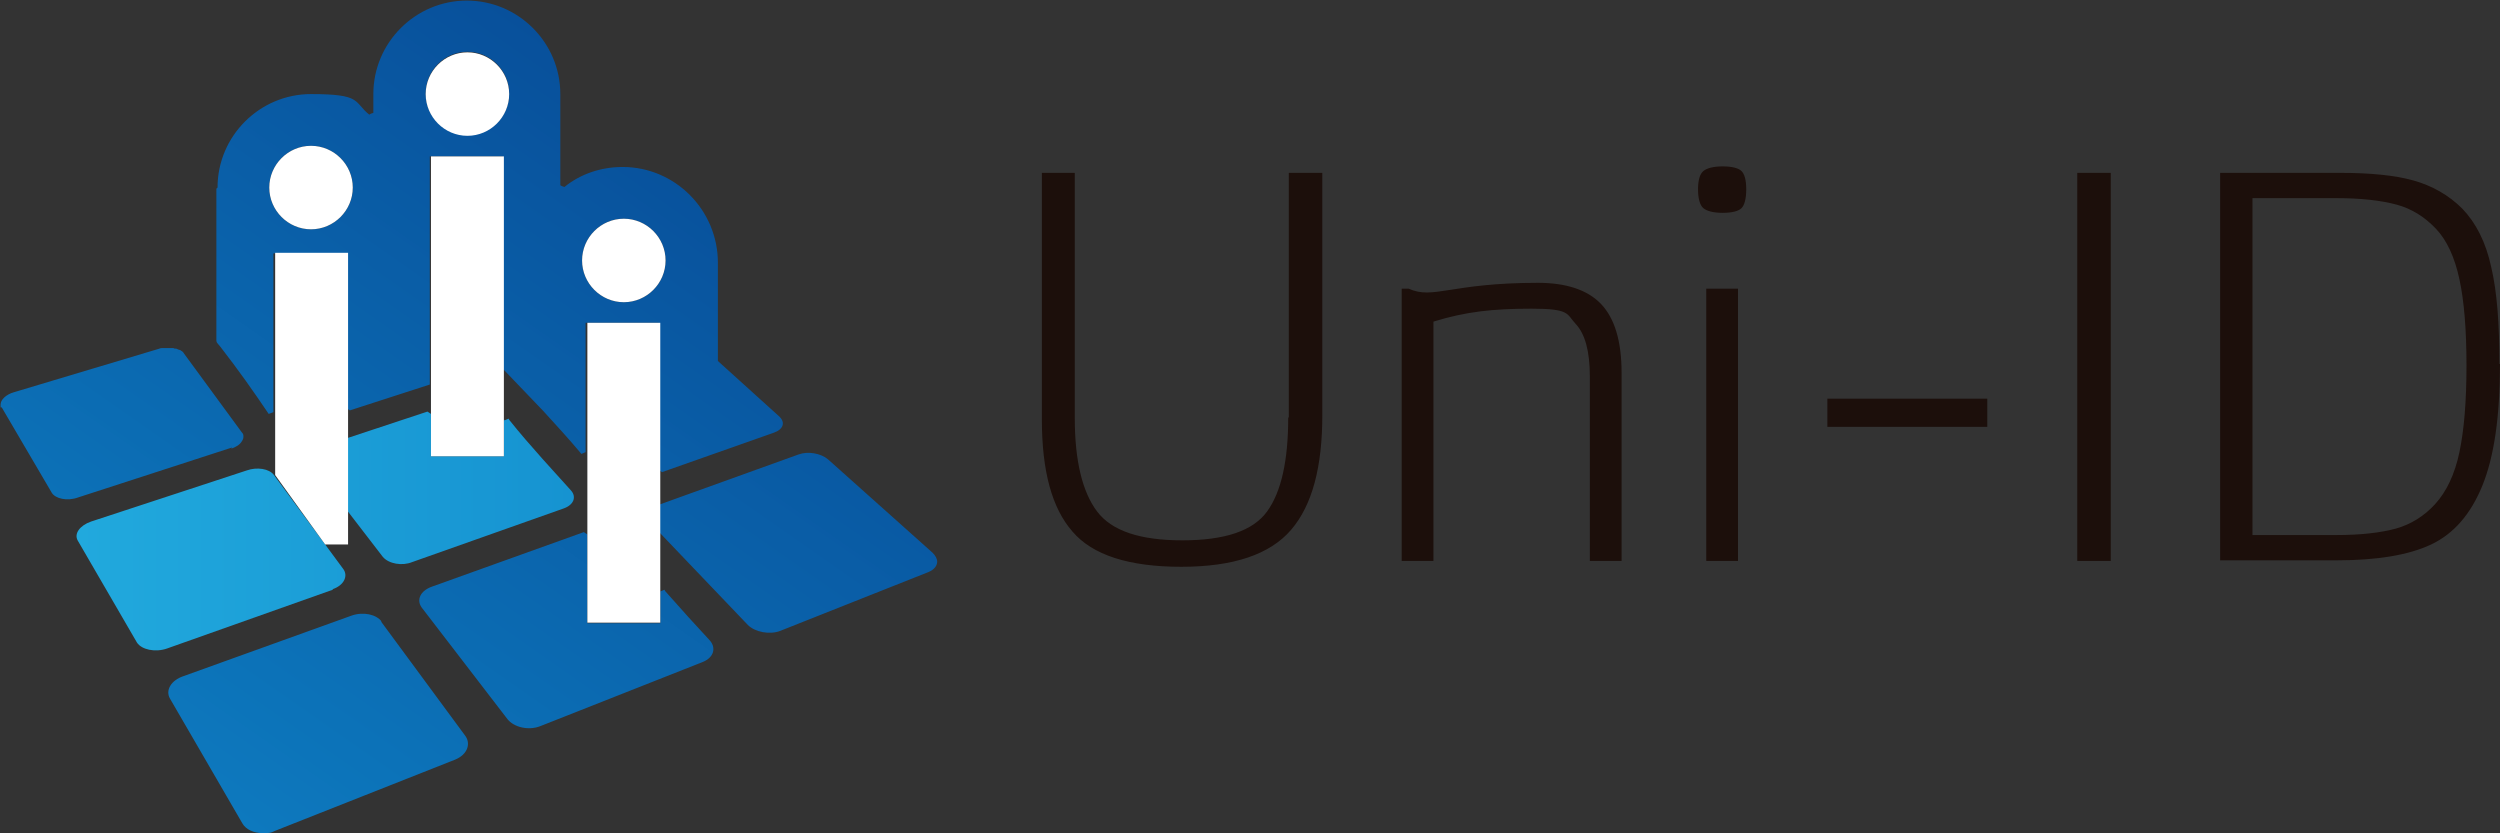 <?xml version="1.0" encoding="UTF-8"?>
<svg id="_レイヤー_1" data-name="レイヤー_1" xmlns="http://www.w3.org/2000/svg" xmlns:xlink="http://www.w3.org/1999/xlink" version="1.1" viewBox="0 0 425.2 141.7">
  <rect x="0" y="0" width="425.2" height="141.7" fill="#333333" stroke="none"/>
  <!-- Generator: Adobe Illustrator 29.0.1, SVG Export Plug-In . SVG Version: 2.1.0 Build 192)  -->
  <defs>
    <style>
      .st0 {
        fill: #1c0f0b;
      }

      .st1 {
        fill: url(#NRISTマリンブルー);
      }

      .st2 {
        fill: url(#NRISTスカイブルー);
      }

      .st3 {
        fill: #fff;
      }
    </style>
    <linearGradient id="NRISTスカイブルー" x1="13" y1="90.3" x2="97.7" y2="90.3" gradientUnits="userSpaceOnUse">
      <stop offset="0" stop-color="#21a9dd"/>
      <stop offset="1" stop-color="#1693d1"/>
    </linearGradient>
    <linearGradient id="NRISTマリンブルー" x1="39.8" y1="139.3" x2="119.9" y2="24.8" gradientUnits="userSpaceOnUse">
      <stop offset="0" stop-color="#0d79be"/>
      <stop offset="1" stop-color="#08509b"/>
    </linearGradient>
  </defs>
  <path class="st0" d="M353.3,29.4h5.7v66h-5.7V29.4ZM310.8,72.6h27.2v-4.8h-27.2v4.8ZM425.2,61.9c0,8.9-1,15.8-3,20.7-2,4.9-4.9,8.2-8.7,10-3.8,1.8-9.2,2.7-16,2.7h-19.9V29.4h20.4c5.1,0,9.3.4,12.5,1.3,3.2.9,6,2.5,8.3,4.8,2.3,2.4,4,5.7,4.9,9.9,1,4.2,1.4,9.7,1.4,16.5ZM419.5,62.2c0-6.1-.4-11-1.2-14.7-.8-3.7-2.1-6.6-4-8.6-1.9-2-4.1-3.4-6.7-4.1-2.6-.7-6-1.1-10.2-1.1h-14.3v57.3h14.3c4.2,0,7.5-.4,10.1-1.1,2.5-.7,4.8-2.1,6.7-4.2,1.9-2.1,3.3-5,4.1-8.8.8-3.8,1.2-8.7,1.2-14.7ZM219.1,71c0,7.4-1.2,12.7-3.6,16-2.4,3.3-7.2,4.9-14.4,4.9s-12-1.6-14.5-4.9c-2.5-3.3-3.8-8.6-3.8-15.9V29.4h-5.6v41.9c0,8.8,1.7,15.1,5.2,19.1,3.4,4,9.6,6,18.5,6s15.1-2.1,18.7-6.3c3.6-4.2,5.3-10.7,5.3-19.5V29.4h-5.7v41.6ZM290.2,95.4h5.4v-46.3h-5.4v46.3ZM293,28.3c-1.6,0-2.7.3-3.3.8-.6.5-.9,1.6-.9,3.1s.3,2.7.9,3.2c.6.5,1.7.8,3.3.8s2.7-.3,3.2-.8c.5-.5.8-1.6.8-3.2s-.3-2.6-.8-3.1c-.5-.5-1.6-.8-3.2-.8ZM261.6,48.1c-14.9,0-17.8,2.9-22,1h-1.2s0,46.3,0,46.3h5.4v-40.7c5.5-1.7,10.1-2.2,16.7-2.2s5.9.9,7.5,2.6c1.6,1.7,2.4,4.7,2.4,8.9v31.4h5.4v-32c0-5.4-1.2-9.3-3.5-11.7-2.3-2.4-5.9-3.6-10.8-3.6Z"/>
  <path class="st2" d="M85.7,71.3v6.3h-12.4v-7.2l-.6-.4-13.6,4.5v12.4l6,7.8c1,1.2,3.3,1.6,5,.9l25.7-9.1c1.8-.6,2.3-2,1.3-3.1h0c-2.5-2.8-7-7.6-10.5-12,0,0,0-.1-.1-.2l-.7.3ZM56.6,100.3l-28.2,10c-2,.7-4.3.2-5.1-1l-10.1-17.4c-.6-1.1.3-2.5,2.3-3.2l26.5-8.7c1.7-.6,3.8-.3,4.6.8l11.8,16c.8,1.1.2,2.7-1.8,3.4Z"/>
  <path class="st1" d="M159.4,95.5c0,.7-.5,1.4-1.5,1.8l-25.2,10c-1.8.7-4.3.2-5.5-1l-15-15.7v-4.8l23.6-8.5c1.6-.6,3.8-.2,5,.8l17.8,15.9c.5.5.8,1,.8,1.6ZM64.9,105.7c-.9-1.2-3.1-1.7-5.1-1l-28.6,10.3c-2.1.7-3.1,2.4-2.3,3.8l12.3,21.2c.6,1.1,2,1.7,3.5,1.7s1.4-.1,2.1-.4l30.6-12.1c2.2-.9,2.7-2.8,1.7-4.1l-14.3-19.4ZM112.3,100.5v5.5h-12.4v-15.1l-.6-.4-25.9,9.3c-1.9.7-2.6,2.2-1.7,3.5l14.6,19c1.1,1.4,3.6,2,5.6,1.2l27.6-10.9c2-.8,2.3-2.5,1.2-3.7h0c-2.5-2.7-4.6-5-7.6-8.4,0,0,0-.1-.1-.2l-.7.3ZM39.3,76.3c.4-.1.8-.3,1.1-.5.3-.2.6-.5.7-.7.2-.3.3-.5.3-.8,0-.3,0-.5-.3-.8l-9.9-13.5c0-.1-.2-.2-.3-.3-.1,0-.2-.2-.4-.2-.1,0-.3-.1-.5-.2-.2,0-.4,0-.5-.1-.2,0-.4,0-.6,0-.2,0-.4,0-.6,0-.2,0-.4,0-.6,0-.2,0-.4,0-.6.1l-24.7,7.4c-1.4.4-2.3,1.3-2.3,2.1s0,.4.2.5l8.5,14.5c.6,1,2.6,1.5,4.5.8l26.2-8.5ZM37,31.9c0-8.8,7.2-15.9,15.9-15.9s7.2,1.3,9.9,3.5h0c.3-.2.4-.2.7-.3v-3.2c0-8.8,7.2-15.9,15.9-15.9s15.9,7.1,15.9,15.9v15.5c.3.2.4.2.7.3h0c2.7-2.2,6.2-3.4,9.9-3.4,8.9,0,16.2,7.3,16.2,16.3v16.7s10.4,9.4,10.4,9.4c1.1,1,.8,2.2-.9,2.8l-19,6.7-.6-.4v-25h-12.4v22l-.7.3s0,0-.1-.1c-2-2.4-4.3-4.9-6.4-7.2l-6.9-7.2V26.6h-12.4v38.8l-13.6,4.4-.6-.4v-26.3h-12.4v27l-.8.3s0,0,0,0c-2.7-4-5.1-7.4-8.2-11.4l-.5-.6c-.2-.2-.2-.4-.2-.7v-25.6ZM60,31.9c0-3.9-3.2-7.1-7.1-7.1s-7.1,3.2-7.1,7.1,3.2,7.1,7.1,7.1,7.1-3.2,7.1-7.1ZM86.6,15.9c0-3.9-3.2-7.1-7.1-7.1s-7.1,3.2-7.1,7.1,3.2,7.1,7.1,7.1,7.1-3.2,7.1-7.1ZM113.2,44.3c0-3.9-3.2-7.1-7.1-7.1s-7.1,3.2-7.1,7.1,3.2,7.1,7.1,7.1,7.1-3.2,7.1-7.1Z"/>
  <path class="st3" d="M60,31.9c0,3.9-3.2,7.1-7.1,7.1s-7.1-3.2-7.1-7.1,3.2-7.1,7.1-7.1,7.1,3.2,7.1,7.1ZM55.3,92.6h3.9v-49.6h-12.4v37.8l8.5,11.8ZM73.3,77.6h12.4V26.6h-12.4v51ZM79.5,8.9c-3.9,0-7.1,3.2-7.1,7.1s3.2,7.1,7.1,7.1,7.1-3.2,7.1-7.1-3.2-7.1-7.1-7.1ZM112.3,54.9h-12.4v51h12.4v-51ZM106.1,51.4c3.9,0,7.1-3.2,7.1-7.1s-3.2-7.1-7.1-7.1-7.1,3.2-7.1,7.1,3.2,7.1,7.1,7.1Z"/>
</svg>